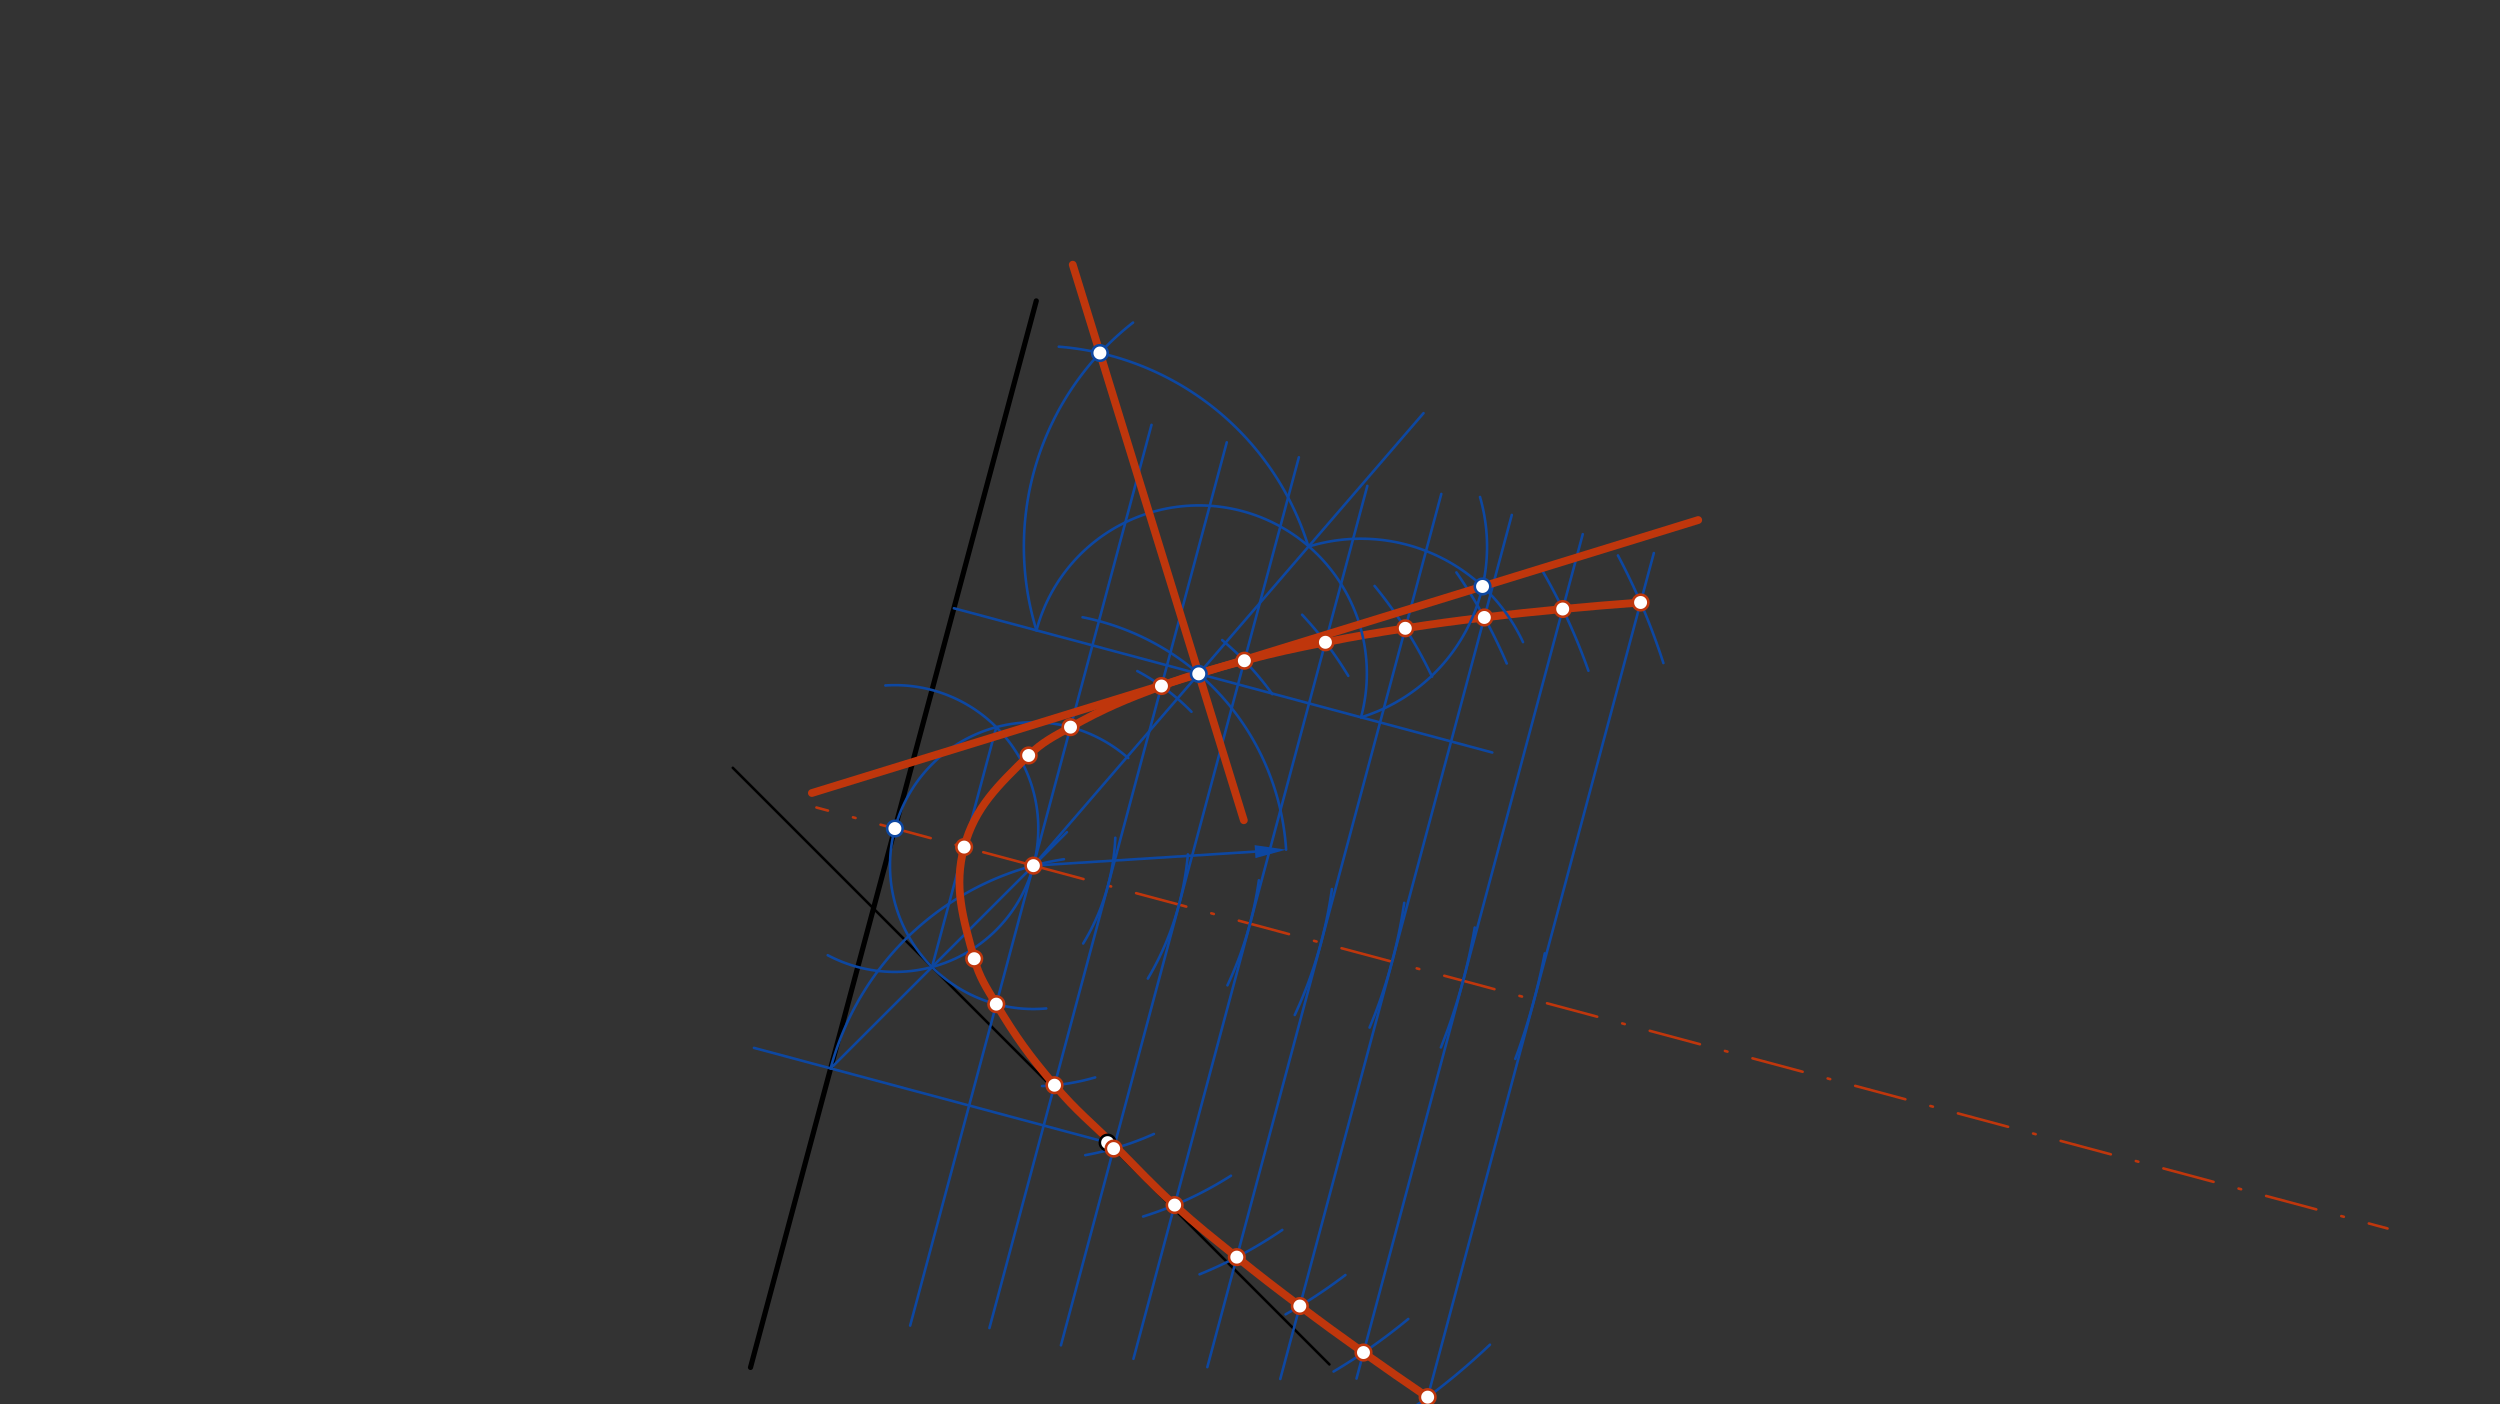 <svg xmlns="http://www.w3.org/2000/svg" class="svg--816" height="100%" preserveAspectRatio="xMidYMid meet" viewBox="0 0 963.78 541.417" width="100%"><rect x="0" y="0" width="963.78" height="541.417" fill="#333333" stroke="none"/><defs><marker id="marker-arrow" markerHeight="16" markerUnits="userSpaceOnUse" markerWidth="24" orient="auto-start-reverse" refX="24" refY="4" viewBox="0 0 24 8"><path d="M 0 0 L 24 4 L 0 8 z" stroke="inherit"></path></marker></defs><g class="aux-layer--949"></g><g class="main-layer--75a"><g class="element--733"><line stroke="#000000" stroke-dasharray="none" stroke-linecap="round" stroke-width="2" x1="399.5" x2="289.329" y1="116" y2="527.164"></line></g><g class="element--733"><line stroke="#000000" stroke-dasharray="none" stroke-linecap="round" stroke-width="1" x1="282.5" x2="512.5" y1="296" y2="526"></line></g><g class="element--733"><line stroke="#0D47A1" stroke-dasharray="none" stroke-linecap="round" stroke-width="1" x1="427" x2="290.671" y1="440.5" y2="403.971"></line></g><g class="element--733"><line stroke="#0D47A1" stroke-dasharray="none" stroke-linecap="round" stroke-width="1" x1="320.217" x2="411.302" y1="411.888" y2="320.802"></line></g><g class="element--733"><path d="M 320.217 411.888 A 110.55 110.55 0 0 1 410.143 331.243" fill="none" stroke="#0D47A1" stroke-dasharray="none" stroke-linecap="round" stroke-width="1"></path></g><g class="element--733"><line stroke="#BF360C" stroke-dasharray="20, 10, 1, 10" stroke-linecap="round" stroke-width="1" x1="398.388" x2="314.755" y1="333.717" y2="311.308"></line></g><g class="element--733"><line stroke="#BF360C" stroke-dasharray="20, 10, 1, 10" stroke-linecap="round" stroke-width="1" x1="398.388" x2="920.413" y1="333.717" y2="473.593"></line></g><g class="element--733"><path d="M 434.922 292.237 A 55.275 55.275 0 1 0 403.319 388.772" fill="none" stroke="#0D47A1" stroke-dasharray="none" stroke-linecap="round" stroke-width="1"></path></g><g class="element--733"><path d="M 341.334 264.258 A 55.275 55.275 0 1 1 319.116 368.253" fill="none" stroke="#0D47A1" stroke-dasharray="none" stroke-linecap="round" stroke-width="1"></path></g><g class="element--733"><line stroke="#0D47A1" stroke-dasharray="none" stroke-linecap="round" stroke-width="1" x1="384.081" x2="359.302" y1="280.326" y2="372.802"></line></g><g class="element--733"><line stroke="#0D47A1" stroke-dasharray="none" stroke-linecap="round" stroke-width="1" x1="443.922" x2="350.878" y1="163.782" y2="511.024"></line></g><g class="element--733"><path d="M 429.961 322.97 A 85.039 85.039 0 0 1 417.583 363.715" fill="none" stroke="#0D47A1" stroke-dasharray="none" stroke-linecap="round" stroke-width="1"></path></g><g class="element--733"><line stroke="#0D47A1" stroke-dasharray="none" stroke-linecap="round" stroke-width="1" x1="472.93" x2="381.437" y1="170.521" y2="511.977"></line></g><g class="element--733"><path d="M 438.453 258.707 A 85.039 85.039 0 0 1 459.321 274.397" fill="none" stroke="#0D47A1" stroke-dasharray="none" stroke-linecap="round" stroke-width="1"></path></g><g class="element--733"><path d="M 422.182 415.36 A 85.039 85.039 0 0 1 401.756 418.69" fill="none" stroke="#0D47A1" stroke-dasharray="none" stroke-linecap="round" stroke-width="1"></path></g><g class="element--733"><path d="M 457.942 329.39 A 113.386 113.386 0 0 1 442.53 377.234" fill="none" stroke="#0D47A1" stroke-dasharray="none" stroke-linecap="round" stroke-width="1"></path></g><g class="element--733"><line stroke="#0D47A1" stroke-dasharray="none" stroke-linecap="round" stroke-width="1" x1="500.73" x2="408.998" y1="176.294" y2="518.643"></line></g><g class="element--733"><path d="M 471.166 246.771 A 113.386 113.386 0 0 1 490.492 267.587" fill="none" stroke="#0D47A1" stroke-dasharray="none" stroke-linecap="round" stroke-width="1"></path></g><g class="element--733"><path d="M 444.838 437.152 A 113.386 113.386 0 0 1 418.385 445.326" fill="none" stroke="#0D47A1" stroke-dasharray="none" stroke-linecap="round" stroke-width="1"></path></g><g class="element--733"><path d="M 485.316 339.368 A 141.732 141.732 0 0 1 473.197 379.849" fill="none" stroke="#0D47A1" stroke-dasharray="none" stroke-linecap="round" stroke-width="1"></path></g><g class="element--733"><line stroke="#0D47A1" stroke-dasharray="none" stroke-linecap="round" stroke-width="1" x1="527.122" x2="436.951" y1="187.32" y2="523.843"></line></g><g class="element--733"><path d="M 501.996 237.004 A 141.732 141.732 0 0 1 519.767 260.538" fill="none" stroke="#0D47A1" stroke-dasharray="none" stroke-linecap="round" stroke-width="1"></path></g><g class="element--733"><path d="M 474.529 453.26 A 141.732 141.732 0 0 1 440.685 468.991" fill="none" stroke="#0D47A1" stroke-dasharray="none" stroke-linecap="round" stroke-width="1"></path></g><g class="element--733"><path d="M 513.465 342.757 A 170.079 170.079 0 0 1 499.148 391.272" fill="none" stroke="#0D47A1" stroke-dasharray="none" stroke-linecap="round" stroke-width="1"></path></g><g class="element--733"><line stroke="#0D47A1" stroke-dasharray="none" stroke-linecap="round" stroke-width="1" x1="555.638" x2="465.439" y1="190.42" y2="527.046"></line></g><g class="element--733"><path d="M 529.92 225.893 A 170.079 170.079 0 0 1 552.06 260.836" fill="none" stroke="#0D47A1" stroke-dasharray="none" stroke-linecap="round" stroke-width="1"></path></g><g class="element--733"><path d="M 494.331 474.151 A 170.079 170.079 0 0 1 462.443 491.272" fill="none" stroke="#0D47A1" stroke-dasharray="none" stroke-linecap="round" stroke-width="1"></path></g><g class="element--733"><path d="M 541.341 348.072 A 198.425 198.425 0 0 1 527.989 396.133" fill="none" stroke="#0D47A1" stroke-dasharray="none" stroke-linecap="round" stroke-width="1"></path></g><g class="element--733"><line stroke="#0D47A1" stroke-dasharray="none" stroke-linecap="round" stroke-width="1" x1="582.817" x2="493.561" y1="198.506" y2="531.615"></line></g><g class="element--733"><path d="M 561.466 220.677 A 198.425 198.425 0 0 1 580.861 255.768" fill="none" stroke="#0D47A1" stroke-dasharray="none" stroke-linecap="round" stroke-width="1"></path></g><g class="element--733"><path d="M 518.652 491.543 A 198.425 198.425 0 0 1 495.622 506.686" fill="none" stroke="#0D47A1" stroke-dasharray="none" stroke-linecap="round" stroke-width="1"></path></g><g class="element--733"><path d="M 568.533 357.579 A 226.772 226.772 0 0 1 555.484 403.793" fill="none" stroke="#0D47A1" stroke-dasharray="none" stroke-linecap="round" stroke-width="1"></path></g><g class="element--733"><line stroke="#0D47A1" stroke-dasharray="none" stroke-linecap="round" stroke-width="1" x1="610.173" x2="522.952" y1="205.936" y2="531.451"></line></g><g class="element--733"><path d="M 594.077 219.126 A 226.772 226.772 0 0 1 612.35 258.58" fill="none" stroke="#0D47A1" stroke-dasharray="none" stroke-linecap="round" stroke-width="1"></path></g><g class="element--733"><path d="M 542.886 508.49 A 226.772 226.772 0 0 1 514.122 528.733" fill="none" stroke="#0D47A1" stroke-dasharray="none" stroke-linecap="round" stroke-width="1"></path></g><g class="element--733"><path d="M 595.536 367.527 A 255.118 255.118 0 0 1 584.163 408.204" fill="none" stroke="#0D47A1" stroke-dasharray="none" stroke-linecap="round" stroke-width="1"></path></g><g class="element--733"><line stroke="#0D47A1" stroke-dasharray="none" stroke-linecap="round" stroke-width="1" x1="637.572" x2="545.901" y1="213.206" y2="555.326"></line></g><g class="element--733"><path d="M 623.744 214.136 A 255.118 255.118 0 0 1 641.251 255.598" fill="none" stroke="#0D47A1" stroke-dasharray="none" stroke-linecap="round" stroke-width="1"></path></g><g class="element--733"><path d="M 574.386 518.405 A 255.118 255.118 0 0 1 545.343 542.258" fill="none" stroke="#0D47A1" stroke-dasharray="none" stroke-linecap="round" stroke-width="1"></path></g><g class="element--733"><path d="M 632.465 232.263 C 620.482 233.177, 614.405 233.64, 602.442 234.787 C 590.374 235.945, 584.249 236.571, 572.224 238.043 C 560.057 239.532, 553.857 240.332, 541.758 242.22 C 529.458 244.14, 523.152 245.163, 510.967 247.612 C 498.475 250.124, 491.997 251.447, 479.718 254.712 C 466.911 258.118, 460.073 259.831, 447.756 264.475 C 433.574 269.821, 425.856 272.969, 412.694 280.326 C 406.033 284.049, 401.883 286.017, 396.565 291.237 C 384.765 302.818, 375.789 311.272, 371.692 326.564 C 367.594 341.856, 371.141 353.665, 375.569 369.595 C 377.565 376.775, 380.174 380.554, 384.081 387.109 C 391.802 400.061, 396.766 406.842, 406.52 418.367 C 414.965 428.345, 420.576 432.599, 430 442 C 439.083 451.061, 443.427 456.016, 452.832 464.575 C 461.988 472.908, 467.109 476.829, 476.801 484.641 C 486.336 492.326, 491.304 496.119, 501.097 503.492 C 510.775 510.779, 515.767 514.384, 525.639 521.42 C 535.426 528.395, 540.457 531.835, 550.378 538.618" fill="none" stroke="#BF360C" stroke-linecap="round" stroke-width="3"></path></g><g class="element--733"><line stroke="#0D47A1" stroke-dasharray="none" stroke-linecap="round" stroke-width="1" x1="398.388" x2="483.834" y1="333.717" y2="328.31"></line><path d="M495.81,327.552 l12,2.5 l0,-5 z" fill="#0D47A1" stroke="#0D47A1" stroke-width="0" transform="rotate(176.379, 495.81, 327.552)"></path></g><g class="element--733"><path d="M 495.81 327.552 A 97.617 97.617 0 0 0 417.346 237.958" fill="none" stroke="#0D47A1" stroke-dasharray="none" stroke-linecap="round" stroke-width="1"></path></g><g class="element--733"><line stroke="#0D47A1" stroke-dasharray="none" stroke-linecap="round" stroke-width="1" x1="398.388" x2="548.782" y1="333.717" y2="159.275"></line></g><g class="element--733"><line stroke="#0D47A1" stroke-dasharray="none" stroke-linecap="round" stroke-width="1" x1="462.129" x2="367.749" y1="259.783" y2="234.495"></line></g><g class="element--733"><line stroke="#0D47A1" stroke-dasharray="none" stroke-linecap="round" stroke-width="1" x1="462.129" x2="575.286" y1="259.783" y2="290.104"></line></g><g class="element--733"><path d="M 399.576 243.022 A 64.76 64.76 0 1 1 524.682 276.545" fill="none" stroke="#0D47A1" stroke-dasharray="none" stroke-linecap="round" stroke-width="1"></path></g><g class="element--733"><path d="M 524.682 276.545 A 68.859 68.859 0 0 0 570.562 191.6" fill="none" stroke="#0D47A1" stroke-dasharray="none" stroke-linecap="round" stroke-width="1"></path></g><g class="element--733"><path d="M 504.416 210.736 A 68.859 68.859 0 0 1 587.133 247.536" fill="none" stroke="#0D47A1" stroke-dasharray="none" stroke-linecap="round" stroke-width="1"></path></g><g class="element--733"><line stroke="#BF360C" stroke-dasharray="none" stroke-linecap="round" stroke-width="3" x1="312.986" x2="654.68" y1="305.714" y2="200.485"></line></g><g class="element--733"><path d="M 504.416 210.736 A 109.699 109.699 0 0 0 408.189 133.662" fill="none" stroke="#0D47A1" stroke-dasharray="none" stroke-linecap="round" stroke-width="1"></path></g><g class="element--733"><path d="M 399.576 243.022 A 109.699 109.699 0 0 1 436.79 124.361" fill="none" stroke="#0D47A1" stroke-dasharray="none" stroke-linecap="round" stroke-width="1"></path></g><g class="element--733"><line stroke="#BF360C" stroke-dasharray="none" stroke-linecap="round" stroke-width="3" x1="413.553" x2="479.508" y1="102.049" y2="316.215"></line></g><g class="element--733"><circle cx="427" cy="440.5" r="3" stroke="#000000" stroke-width="1" fill="#ffffff"></circle>}</g><g class="element--733"><circle cx="398.388" cy="333.717" r="3" stroke="#BF360C" stroke-width="1" fill="#ffffff"></circle>}</g><g class="element--733"><circle cx="344.996" cy="319.411" r="3" stroke="#0D47A1" stroke-width="1" fill="#ffffff"></circle>}</g><g class="element--733"><circle cx="371.692" cy="326.564" r="3" stroke="#BF360C" stroke-width="1" fill="#ffffff"></circle>}</g><g class="element--733"><circle cx="412.694" cy="280.326" r="3" stroke="#BF360C" stroke-width="1" fill="#ffffff"></circle>}</g><g class="element--733"><circle cx="384.081" cy="387.109" r="3" stroke="#BF360C" stroke-width="1" fill="#ffffff"></circle>}</g><g class="element--733"><circle cx="447.756" cy="264.475" r="3" stroke="#BF360C" stroke-width="1" fill="#ffffff"></circle>}</g><g class="element--733"><circle cx="406.52" cy="418.367" r="3" stroke="#BF360C" stroke-width="1" fill="#ffffff"></circle>}</g><g class="element--733"><circle cx="479.718" cy="254.712" r="3" stroke="#BF360C" stroke-width="1" fill="#ffffff"></circle>}</g><g class="element--733"><circle cx="429.319" cy="442.802" r="3" stroke="#BF360C" stroke-width="1" fill="#ffffff"></circle>}</g><g class="element--733"><circle cx="510.967" cy="247.612" r="3" stroke="#BF360C" stroke-width="1" fill="#ffffff"></circle>}</g><g class="element--733"><circle cx="452.832" cy="464.575" r="3" stroke="#BF360C" stroke-width="1" fill="#ffffff"></circle>}</g><g class="element--733"><circle cx="541.758" cy="242.22" r="3" stroke="#BF360C" stroke-width="1" fill="#ffffff"></circle>}</g><g class="element--733"><circle cx="476.801" cy="484.641" r="3" stroke="#BF360C" stroke-width="1" fill="#ffffff"></circle>}</g><g class="element--733"><circle cx="572.224" cy="238.043" r="3" stroke="#BF360C" stroke-width="1" fill="#ffffff"></circle>}</g><g class="element--733"><circle cx="501.097" cy="503.492" r="3" stroke="#BF360C" stroke-width="1" fill="#ffffff"></circle>}</g><g class="element--733"><circle cx="602.442" cy="234.787" r="3" stroke="#BF360C" stroke-width="1" fill="#ffffff"></circle>}</g><g class="element--733"><circle cx="525.639" cy="521.42" r="3" stroke="#BF360C" stroke-width="1" fill="#ffffff"></circle>}</g><g class="element--733"><circle cx="632.465" cy="232.263" r="3" stroke="#BF360C" stroke-width="1" fill="#ffffff"></circle>}</g><g class="element--733"><circle cx="550.378" cy="538.618" r="3" stroke="#BF360C" stroke-width="1" fill="#ffffff"></circle>}</g><g class="element--733"><circle cx="396.565" cy="291.237" r="3" stroke="#BF360C" stroke-width="1" fill="#ffffff"></circle>}</g><g class="element--733"><circle cx="375.569" cy="369.595" r="3" stroke="#BF360C" stroke-width="1" fill="#ffffff"></circle>}</g><g class="element--733"><circle cx="462.129" cy="259.783" r="3" stroke="#0D47A1" stroke-width="1" fill="#ffffff"></circle>}</g><g class="element--733"><circle cx="571.541" cy="226.088" r="3" stroke="#0D47A1" stroke-width="1" fill="#ffffff"></circle>}</g><g class="element--733"><circle cx="424.035" cy="136.085" r="3" stroke="#0D47A1" stroke-width="1" fill="#ffffff"></circle>}</g></g><g class="snaps-layer--ac6"></g><g class="temp-layer--52d"></g></svg>